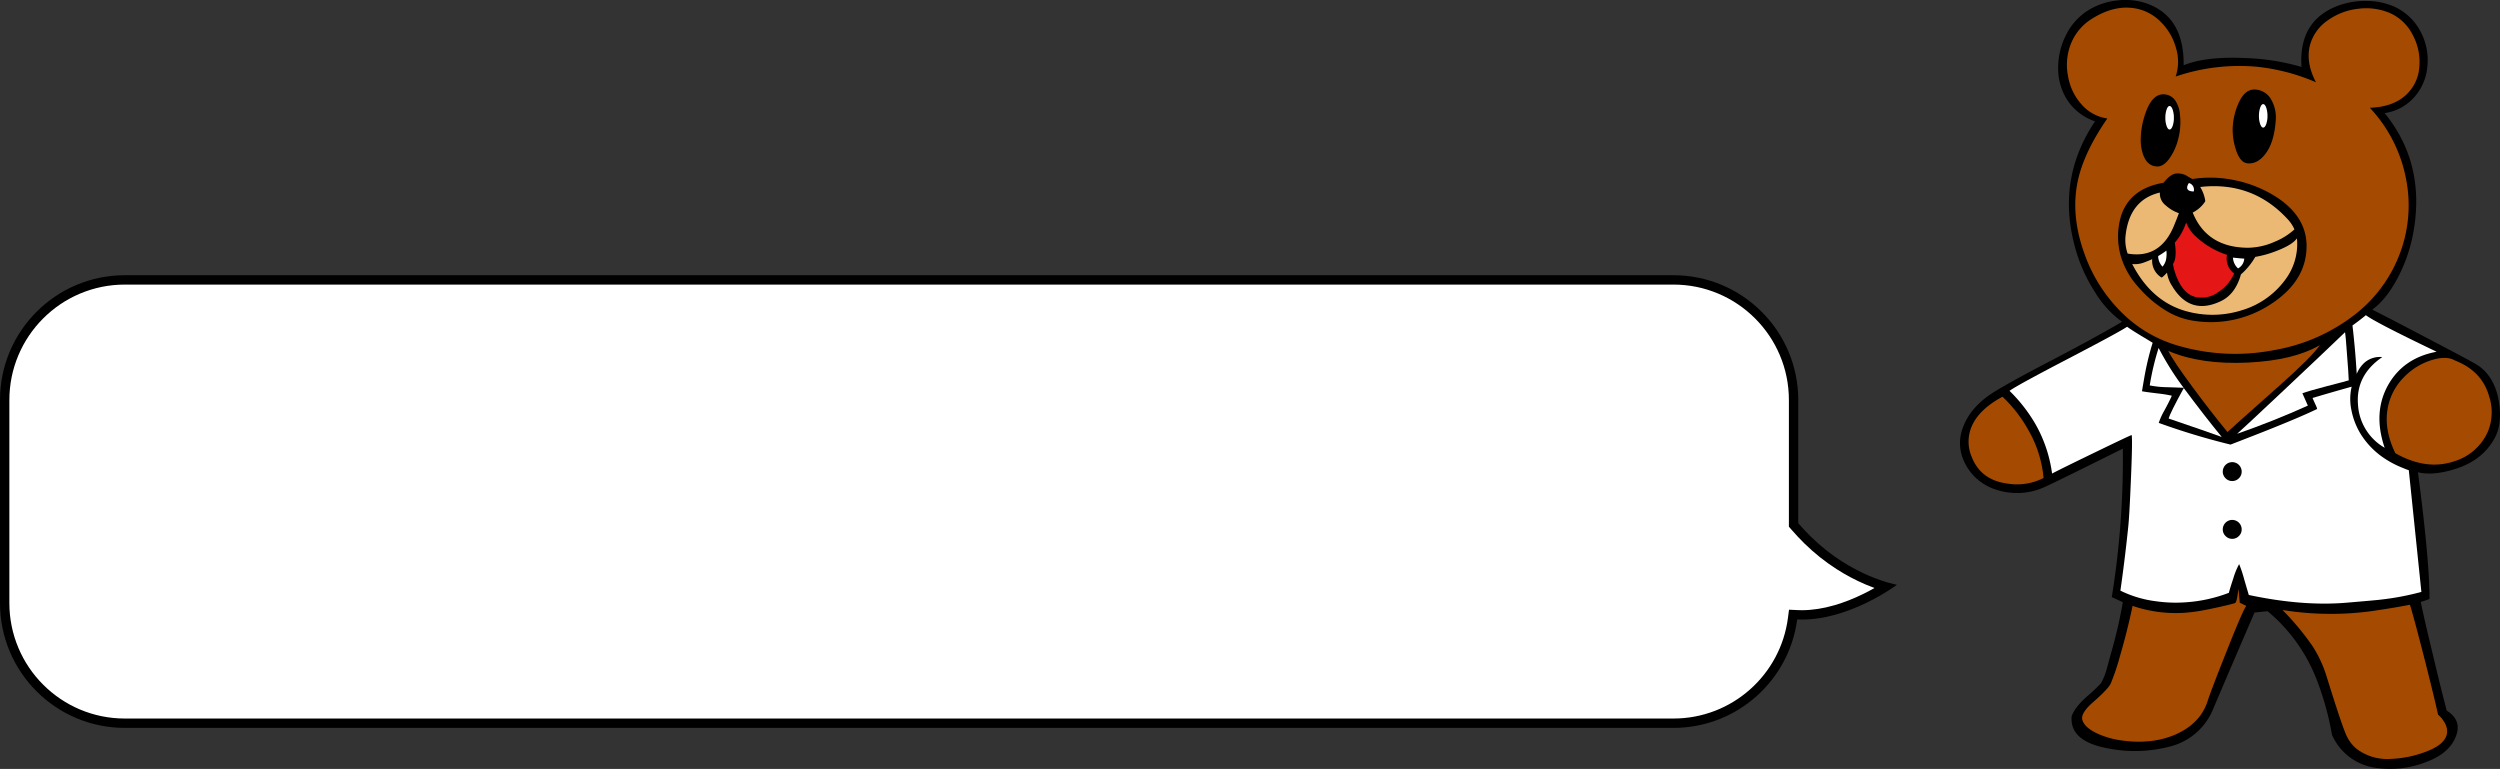 <svg xmlns="http://www.w3.org/2000/svg" xmlns:xlink="http://www.w3.org/1999/xlink" width="800.774" height="246.306" viewBox="0 0 800.774 246.306">
  <rect x="0" y="0" width="800.774" height="246.306" fill="#333333" stroke="none"/>
  <defs>
    <clipPath id="clip-path">
      <rect id="長方形_97" data-name="長方形 97" width="172.978" height="246.306" fill="none"/>
    </clipPath>
  </defs>
  <g id="balloon-08" transform="translate(-387.081 -15279)">
    <g id="グループ_211" data-name="グループ 211" transform="translate(1014.877 15279)">
      <g id="グループ_91" data-name="グループ 91" transform="translate(0)" clip-path="url(#clip-path)">
        <path id="パス_44" data-name="パス 44" d="M90.969,18.58A72.624,72.624,0,0,1,109.4,21.448Q108.42,7.066,120.381,2.107A25.183,25.183,0,0,1,130.592.316a21.728,21.728,0,0,1,8.826,1.952,17.764,17.764,0,0,1,8.174,7.974A19.311,19.311,0,0,1,149.75,20.9a17.037,17.037,0,0,1-3.865,9.8,15.789,15.789,0,0,1-9.845,5.533Q148.9,52.1,145.4,73.415A50.658,50.658,0,0,1,140.111,89.2q-3.626,6.8-8.057,9.97,4.23,2.111,17.7,9.191,14.767,7.73,16.026,8.584,5.495,3.661,6.836,11.633,1.136,7.078-1.263,11.593-3.9,7.364-12.976,10.131-6.872,2.114-11.674.977,3.742,28.718,3.7,40.6l-2.809.936q.9,4.516,3.909,17,2.93,12.324,4.43,17.816,5.048,3.134,2.811,8.506-2.2,5.323-9.6,8.012a31.508,31.508,0,0,1-15.986,1.793,17.924,17.924,0,0,1-13.994-10.582,94.03,94.03,0,0,0-4.8-17.411,53.728,53.728,0,0,0-15.823-22.17l-4.19.41q-6.591,15.252-13.139,30.63a20.225,20.225,0,0,1-13.586,12.2,44.019,44.019,0,0,1-19.769.773q-12.816-2.2-12.083-10.373,1.016-2.885,4.881-6.307a50.807,50.807,0,0,0,4.517-4.269,20.8,20.8,0,0,0,1.871-4.679q.935-3.459,1.341-4.921a152.1,152.1,0,0,0,3.784-16.354l-3.54-1.628a276.568,276.568,0,0,0,3.54-47.553q-.975.488-14.685,7.28-9.562,4.72-11.106,5.329a21.212,21.212,0,0,1-14.767.532,16.614,16.614,0,0,1-10.576-9.724,13.654,13.654,0,0,1,.041-10.495q2.483-6.55,10.088-11.228,5.411-3.332,18.388-10.087,13.992-7.324,22.371-12.245a32.411,32.411,0,0,1-8.663-9.481,51.208,51.208,0,0,1-6.67-15.416q-5.452-21.194,6.67-39.3a17.292,17.292,0,0,1-8.991-7,18.613,18.613,0,0,1-2.807-10.171,22.844,22.844,0,0,1,2.523-10.493,19.3,19.3,0,0,1,7.078-7.893,21.885,21.885,0,0,1,9.4-3.173A20.671,20.671,0,0,1,60.5,1.374Q71.81,5.808,71.647,20.9q7.036-2.848,19.322-2.319" transform="translate(0 0)" fill-rule="evenodd"/>
        <path id="パス_45" data-name="パス 45" d="M112.328,6.1a20.569,20.569,0,0,1,9.845-3.7,19.386,19.386,0,0,1,10.373,1.544,15.106,15.106,0,0,1,7,6.957,18.216,18.216,0,0,1,2.076,9.967,13.432,13.432,0,0,1-4.151,9.029q-4.23,3.987-11.714,4.231a45.758,45.758,0,0,1,11.513,22.376,43.573,43.573,0,0,1-1.75,23.916A44.488,44.488,0,0,1,120.667,100.6,58.17,58.17,0,0,1,95.08,111.75,65.134,65.134,0,0,1,63.922,110.2a41.96,41.96,0,0,1-17.86-10.7A49.7,49.7,0,0,1,34.185,80.425Q29.83,68.141,32.312,57.118q2.034-8.95,9.357-19.568a13.382,13.382,0,0,1-8.339-4.6A17.853,17.853,0,0,1,29.1,24.045a18.4,18.4,0,0,1,.812-10.168A16.605,16.605,0,0,1,36.87,5.536Q43.3,1.549,49.277,2.118a15.029,15.029,0,0,1,9.276,4.272,18.552,18.552,0,0,1,5.083,8.5,14.894,14.894,0,0,1-.081,9.235A63.138,63.138,0,0,1,89.67,20.995,64.454,64.454,0,0,1,108.5,25.957q-3.293-6.3-1.951-11.756a14.027,14.027,0,0,1,5.776-8.1" transform="translate(5.529 0.394)" fill="#a54a01" fill-rule="evenodd"/>
        <path id="パス_46" data-name="パス 46" d="M90.728,52.7a39.686,39.686,0,0,0-11.309-4.026,38.069,38.069,0,0,0-13.157-.306c-.477-.233-1.176-.63-2.1-1.2a5.911,5.911,0,0,0-2.97-.569q-1.912.123-4.148,2.97-10.7,1.83-13.589,10.534a23.024,23.024,0,0,0-.039,13.222A25.261,25.261,0,0,0,48.992,83a37.017,37.017,0,0,0,9.273,7.81,23.554,23.554,0,0,0,8.949,3.05,34.839,34.839,0,0,0,24.2-5.41Q102.891,81,102.85,69.74,102.77,59.246,90.728,52.7" transform="translate(8.173 8.964)" fill-rule="evenodd"/>
        <path id="パス_47" data-name="パス 47" d="M86.041,72.66a34.064,34.064,0,0,0,7.119-2.033q4.883-1.91,6.205-3.9a10.5,10.5,0,0,1,.1,1.1,19.016,19.016,0,0,1-3.743,12.04,26.633,26.633,0,0,1-14.116,9.925,31.09,31.09,0,0,1-16.312.611q-12.122-2.724-18.67-15.457a7.982,7.982,0,0,0,3.538-.405q1.5-.526,2.868-1.16A6.257,6.257,0,0,0,55.98,79.25a.479.479,0,0,0,.284-.081A13.112,13.112,0,0,0,57.769,77.7,10.585,10.585,0,0,0,59.4,81.976q5.736,9.6,15.661,4.841,4.64-2.236,6.387-8.543a22.077,22.077,0,0,0,4.6-5.615M83.8,69.73q-13.222,0-17.8-11.267a10.229,10.229,0,0,0,4.008-3.58V54.6a11.785,11.785,0,0,0-1.606-4.334q16.785-1.892,28.048,10.354a11.6,11.6,0,0,1,2.134,3.234,20.806,20.806,0,0,1-6.162,3.885A21.563,21.563,0,0,1,83.8,69.73M59.927,62.857Q55.5,73.376,45.161,71.6a13.09,13.09,0,0,1-.653-5.856q1.316-11.42,10.983-13.688A4.724,4.724,0,0,0,57.283,56.1a12.521,12.521,0,0,0,4.292,2.564q-.766,2.078-1.648,4.19" transform="translate(8.547 9.623)" fill="#ecb975" fill-rule="evenodd"/>
        <path id="パス_48" data-name="パス 48" d="M74.812,29.8a.183.183,0,0,0-.041.058.28.28,0,0,1,.019-.08Z" transform="translate(14.388 5.729)" fill="#a54a01" fill-rule="evenodd"/>
        <path id="パス_49" data-name="パス 49" d="M74.962,28.8a21.742,21.742,0,0,0-1.709,7.812A20.216,20.216,0,0,0,74.189,43q1.341,4.434,3.782,4.679,3.091.322,5.573-2.768,3.008-3.7,3.5-10.9a11.3,11.3,0,0,0-1.5-6.833,6.2,6.2,0,0,0-5.167-3.132q-3.334-.163-5.41,4.758" transform="translate(14.094 4.626)" fill-rule="evenodd"/>
        <path id="パス_50" data-name="パス 50" d="M81.544,98.3q14.726-.733,22.983-5.613-2.4,3.615-12.895,12.933-15.62,13.873-16.719,14.93-5.244-6.389-10.942-14.077Q57.3,97.444,55.958,94.553,66.329,99.028,81.544,98.3" transform="translate(10.768 17.834)" fill="#a54a01" fill-rule="evenodd"/>
        <path id="パス_51" data-name="パス 51" d="M129.115,96.817q4.718-1.429,7.4.163,8.664,3.37,10.945,11.551a16.337,16.337,0,0,1-.407,11.186,17.147,17.147,0,0,1-10.617,9.476q-9,3.134-19.039-2.52-3.7-7.612-2.441-14.441a18.883,18.883,0,0,1,5.41-10.128,20.823,20.823,0,0,1,8.746-5.287" transform="translate(22.059 18.5)" fill="#a54a01" fill-rule="evenodd"/>
        <path id="パス_52" data-name="パス 52" d="M82.905,158.078l.409,4.557,2.072,1.018q-1.257,1.785-6.426,14.886Q74.2,190.5,73.021,194.119q-2.279,7.081-9.965,10.58-7.568,3.416-17.453,2.072a27.488,27.488,0,0,1-7.647-2.113q-4.432-2-5.084-4.56-.531-2.109,3.416-5.571,4.883-4.268,5.7-6.019a70.318,70.318,0,0,0,2.887-8.544q1.671-5.74,2.808-10.535.692-2.89,1.3-5.776a42.679,42.679,0,0,0,20.136,1.828q1.953-.241,6.835-1.3,4.636-1.016,5.817-1.423c.3-.112.556-.843.773-2.2.215-1.439.34-2.266.365-2.483" transform="translate(6.313 30.418)" fill="#a54a01" fill-rule="evenodd"/>
        <path id="パス_53" data-name="パス 53" d="M99.644,165.335a94.991,94.991,0,0,0,17.778-1.183q5.042-.73,10.047-1.708,1.343,4.395,4.759,17.737,3.295,13.018,4.231,17.451a8.942,8.942,0,0,1,1.791,2.075,6.191,6.191,0,0,1,1.058,2.483q.732,4.636-7.038,7.445a35.263,35.263,0,0,1-11.025,2.194,16.229,16.229,0,0,1-10.9-3.253,12.267,12.267,0,0,1-3.54-5q-1.5-3.577-5.979-17.982a39.823,39.823,0,0,0-4.394-9.642,86.167,86.167,0,0,0-9.8-11.837,94.329,94.329,0,0,0,13.019,1.222" transform="translate(16.669 31.258)" fill="#a54a01" fill-rule="evenodd"/>
        <path id="パス_54" data-name="パス 54" d="M61.125,31.931a9.274,9.274,0,0,0-1.465-4.555,4.637,4.637,0,0,0-3.58-2.035Q52.257,25.1,50.1,31.322a26.185,26.185,0,0,0-1.544,8.541,13.746,13.746,0,0,0,.894,5.126q1.384,3.456,4.476,3.458,1.83,0,3.62-2.279a17.906,17.906,0,0,0,2.846-5.9,21.108,21.108,0,0,0,.733-8.339" transform="translate(9.343 4.874)" fill-rule="evenodd"/>
        <path id="パス_55" data-name="パス 55" d="M21.655,117.588A37.433,37.433,0,0,1,26.331,132.6a18.679,18.679,0,0,1-11.552,1.791q-8.5-1.1-11.431-8.461a12.444,12.444,0,0,1,.2-10.375q2.483-5.167,9.642-8.987a44.61,44.61,0,0,1,8.461,11.02" transform="translate(0.446 20.506)" fill="#a54a01" fill-rule="evenodd"/>
        <path id="パス_56" data-name="パス 56" d="M81.528,27.8l-.02.039V27.8Z" transform="translate(15.684 5.349)" fill="#fff" fill-rule="evenodd"/>
        <path id="パス_57" data-name="パス 57" d="M76.951,69.526a3.821,3.821,0,0,1-1.994,3.134A4.979,4.979,0,0,1,73.332,69.2q2.6.283,3.619.324" transform="translate(14.111 13.316)" fill="#fff" fill-rule="evenodd"/>
        <path id="パス_58" data-name="パス 58" d="M109.635,96.19q.488,6.106.57,8.466-.528.2-6.874,1.828-6.185,1.624-7.976,2.317l1.752,3.946q-10.98,4.963-22.661,9.031,1.79-1.544,14.973-13.953,13.139-12.367,19.606-18.59.161.7.611,6.954" transform="translate(14.325 17.171)" fill="#fff" fill-rule="evenodd"/>
        <path id="パス_59" data-name="パス 59" d="M114.978,98.089a7.453,7.453,0,0,0-5.7,1.789,9.894,9.894,0,0,0-2.481,3.6q-.469-7.913-1.363-15.521,2.213-1.569,4.294-3.293,3.048,2.32,22.66,11.714-10.537,1.953-15.461,10.534-5.044,8.909-1.181,20.22a17.051,17.051,0,0,1-8.54-13.792q-.776-9.394,7.767-15.252" transform="translate(20.289 16.292)" fill="#fff" fill-rule="evenodd"/>
        <path id="パス_60" data-name="パス 60" d="M141.207,133.736l4.028,38.971a85.85,85.85,0,0,1-13.138,2.48q-.776.125-10.862.978-14.075,1.181-31.282-2.48-.735-2.484-1.464-4.968a39.572,39.572,0,0,0-1.628-4.919,22.812,22.812,0,0,0-1.872,4.6q-.934,2.767-1.425,4.6A47.045,47.045,0,0,1,70.224,176a44.683,44.683,0,0,1-9.885-.284A35.781,35.781,0,0,1,48.827,172.3q1.465-10.254,2.521-20.544.367-3.454.855-15.255.528-12.324.243-14.034-.243-.039-11.39,5.368-10.941,5.289-14.115,6.957a43.6,43.6,0,0,0-2.888-10.821,41.381,41.381,0,0,0-3.417-6.63,49.462,49.462,0,0,0-7.321-9.031Q15.3,106.766,31.7,98.222,48.622,89.4,50.98,87.769q1.225.937,4.8,3.091,3.257,1.953,3.378,2.055-1.22,3.926-2.076,8-.528,2.522-1.343,7.524,1.263.245,5.006.692a40.323,40.323,0,0,1,4.554.732q-.733,1.708-2.4,4.76a21.538,21.538,0,0,0-1.791,3.947A224.166,224.166,0,0,0,84.1,125.519q4.842-1.869,10.657-4.152,11.676-4.633,17.046-7.238.12-.123-.45-1.341c-.594-1.3-.922-2.033-.974-2.2q6.09-1.824,12.529-3.619a17.152,17.152,0,0,0-.081,7.522,23.049,23.049,0,0,0,2.846,7.446,25.7,25.7,0,0,0,6.592,7.2,31.186,31.186,0,0,0,7.239,3.943,16.315,16.315,0,0,0,1.709.652" transform="translate(2.562 16.889)" fill="#fff" fill-rule="evenodd"/>
        <path id="パス_61" data-name="パス 61" d="M61.449,49.348a.4.4,0,0,1,.243-.163,2.213,2.213,0,0,1,1.5,2.4.5.5,0,0,1-.081.285q-3.01-.08-1.667-2.521" transform="translate(11.744 9.464)" fill="#fff" fill-rule="evenodd"/>
        <path id="パス_62" data-name="パス 62" d="M53.245,69.066a23.725,23.725,0,0,0,2.625-1.749,9.453,9.453,0,0,1-.162,3.153,5.766,5.766,0,0,1-1.06,1.994,4.845,4.845,0,0,1-1.4-3.4" transform="translate(10.246 12.953)" fill="#fff" fill-rule="evenodd"/>
        <path id="パス_63" data-name="パス 63" d="M73.063,119.907q-4.191-1.547-17-5.9.408-1.708,4.84-9.764,6.836,9.192,12.164,15.662" transform="translate(10.787 20.059)" fill="#fff" fill-rule="evenodd"/>
        <path id="パス_64" data-name="パス 64" d="M56.306,106.035a30.215,30.215,0,0,1-5.331-.571,82.911,82.911,0,0,1,2.85-12,91.618,91.618,0,0,0,8.013,12.774q-.447-.043-5.532-.205" transform="translate(9.809 17.985)" fill="#fff" fill-rule="evenodd"/>
        <path id="パス_65" data-name="パス 65" d="M64.785,64.479a26.693,26.693,0,0,0,9.743,5.654,5.963,5.963,0,0,0,2.278,5.98,13.576,13.576,0,0,1-5.064,5.937,8.9,8.9,0,0,1-6.793,1.671q-3.867-.574-6.183-5.654a20.062,20.062,0,0,1-1.548-5.006q1.345-1.871.589-6.833a18.387,18.387,0,0,0,3.623-6.467,11.8,11.8,0,0,0,3.355,4.717" transform="translate(11.01 11.5)" fill="#e51616" fill-rule="evenodd"/>
        <path id="パス_66" data-name="パス 66" d="M75.76,129.3a2.936,2.936,0,0,1-2.157.894,2.88,2.88,0,0,1-2.115-.894,2.93,2.93,0,0,1-.894-2.155,3.055,3.055,0,0,1,3.01-3.008,3.049,3.049,0,0,1,3.049,3.049,2.891,2.891,0,0,1-.892,2.114" transform="translate(13.584 23.887)" fill-rule="evenodd"/>
        <path id="パス_67" data-name="パス 67" d="M75.76,144.824a2.948,2.948,0,0,1-2.157.9,2.892,2.892,0,0,1-2.115-.9,2.937,2.937,0,0,1-.894-2.157,3.05,3.05,0,0,1,3.01-3.008,3.045,3.045,0,0,1,3.049,3.05,2.9,2.9,0,0,1-.892,2.115" transform="translate(13.584 26.873)" fill-rule="evenodd"/>
        <path id="パス_68" data-name="パス 68" d="M57.49,34.905c-.268.732-.6,1.1-.974,1.1-.352,0-.668-.366-.937-1.1a7.671,7.671,0,0,1-.405-2.645,8.026,8.026,0,0,1,.405-2.684c.269-.731.585-1.1.937-1.1.378,0,.706.367.974,1.1A7.991,7.991,0,0,1,57.9,32.26a7.638,7.638,0,0,1-.409,2.645" transform="translate(10.617 5.48)" fill="#fff" fill-rule="evenodd"/>
        <path id="パス_69" data-name="パス 69" d="M82.633,34.392q-.406,1.1-.974,1.1-.531,0-.937-1.1a7.626,7.626,0,0,1-.407-2.642,8,8,0,0,1,.407-2.685c.271-.731.583-1.1.937-1.1.378,0,.7.368.974,1.1a8,8,0,0,1,.409,2.685,7.623,7.623,0,0,1-.409,2.642" transform="translate(15.454 5.381)" fill="#fff" fill-rule="evenodd"/>
      </g>
    </g>
    <g id="合体_22" data-name="合体 22" transform="translate(463.081 15441.153)" fill="#fff">
      <path d="M 460 69.5 L -36 69.5 C -41.198 69.5 -46.24 68.482 -50.985 66.475 C -55.57 64.536 -59.687 61.76 -63.223 58.223 C -66.76 54.687 -69.536 50.57 -71.475 45.985 C -73.482 41.24 -74.5 36.198 -74.5 31 L -74.5 -34 C -74.5 -39.198 -73.482 -44.24 -71.475 -48.986 C -69.536 -53.57 -66.76 -57.687 -63.223 -61.224 C -59.687 -64.76 -55.57 -67.536 -50.985 -69.475 C -46.24 -71.482 -41.198 -72.5 -36 -72.5 L 460 -72.5 C 465.198 -72.5 470.24 -71.482 474.985 -69.475 C 479.57 -67.536 483.688 -64.76 487.224 -61.224 C 490.76 -57.687 493.536 -53.57 495.475 -48.986 C 497.483 -44.24 498.5 -39.198 498.5 -34 L 498.5 5.432 L 498.5 5.993 L 498.868 6.416 C 500.269 8.028 501.66 9.513 503.002 10.831 C 506.086 13.858 509.489 16.571 513.117 18.894 C 516.02 20.753 519.073 22.368 522.192 23.694 C 524.477 24.666 526.457 25.339 527.986 25.793 C 526.395 26.803 524.18 28.11 521.542 29.409 C 518.345 30.981 515.161 32.233 512.078 33.129 C 508.259 34.238 504.588 34.801 501.166 34.801 C 500.684 34.801 500.2 34.789 499.727 34.767 L 498.349 34.702 L 498.17 36.07 C 496.962 45.248 492.457 53.697 485.483 59.86 C 482.038 62.904 478.128 65.283 473.86 66.93 C 469.443 68.635 464.779 69.5 460 69.5 Z" stroke="none"/>
      <path d="M 460 68 C 464.594 68 469.075 67.169 473.32 65.531 C 477.421 63.948 481.179 61.661 484.49 58.736 C 491.192 52.813 495.522 44.694 496.682 35.874 L 497.042 33.139 L 499.798 33.269 C 500.246 33.29 500.706 33.301 501.166 33.301 C 504.435 33.301 507.954 32.762 511.624 31.699 C 514.616 30.832 517.711 29.618 520.822 28.091 C 522.136 27.446 523.344 26.798 524.418 26.187 C 523.542 25.867 522.601 25.498 521.605 25.075 C 518.409 23.716 515.281 22.061 512.308 20.157 C 508.593 17.779 505.109 15.001 501.951 11.901 C 500.581 10.556 499.163 9.041 497.736 7.4 L 497 6.554 L 497 -34 C 497 -38.996 496.023 -43.842 494.094 -48.401 C 492.231 -52.807 489.562 -56.764 486.163 -60.163 C 482.764 -63.562 478.807 -66.23 474.401 -68.093 C 469.842 -70.022 464.996 -71 460 -71 L -36 -71 C -40.996 -71 -45.842 -70.022 -50.401 -68.093 C -54.807 -66.23 -58.764 -63.562 -62.163 -60.163 C -65.562 -56.764 -68.23 -52.807 -70.093 -48.401 C -72.022 -43.842 -73 -38.997 -73 -34 L -73 31 C -73 35.996 -72.022 40.841 -70.093 45.401 C -68.23 49.806 -65.562 53.764 -62.163 57.163 C -58.764 60.562 -54.807 63.23 -50.401 65.094 C -45.842 67.022 -40.996 68 -36 68 L 460 68 M 460 71 L -36 71 C -58.091 71 -76 53.091 -76 31 L -76 -34 C -76 -56.092 -58.091 -74 -36 -74 L 460 -74 C 482.091 -74 500 -56.092 500 -34 L 500 5.432 C 501.331 6.963 502.685 8.418 504.053 9.761 C 517.25 22.716 531.607 25.151 531.607 25.151 C 531.607 25.151 515.874 37.027 499.657 36.265 C 497.079 55.868 480.306 71 460 71 Z" stroke="none" fill="#000"/>
    </g>
  </g>
</svg>
